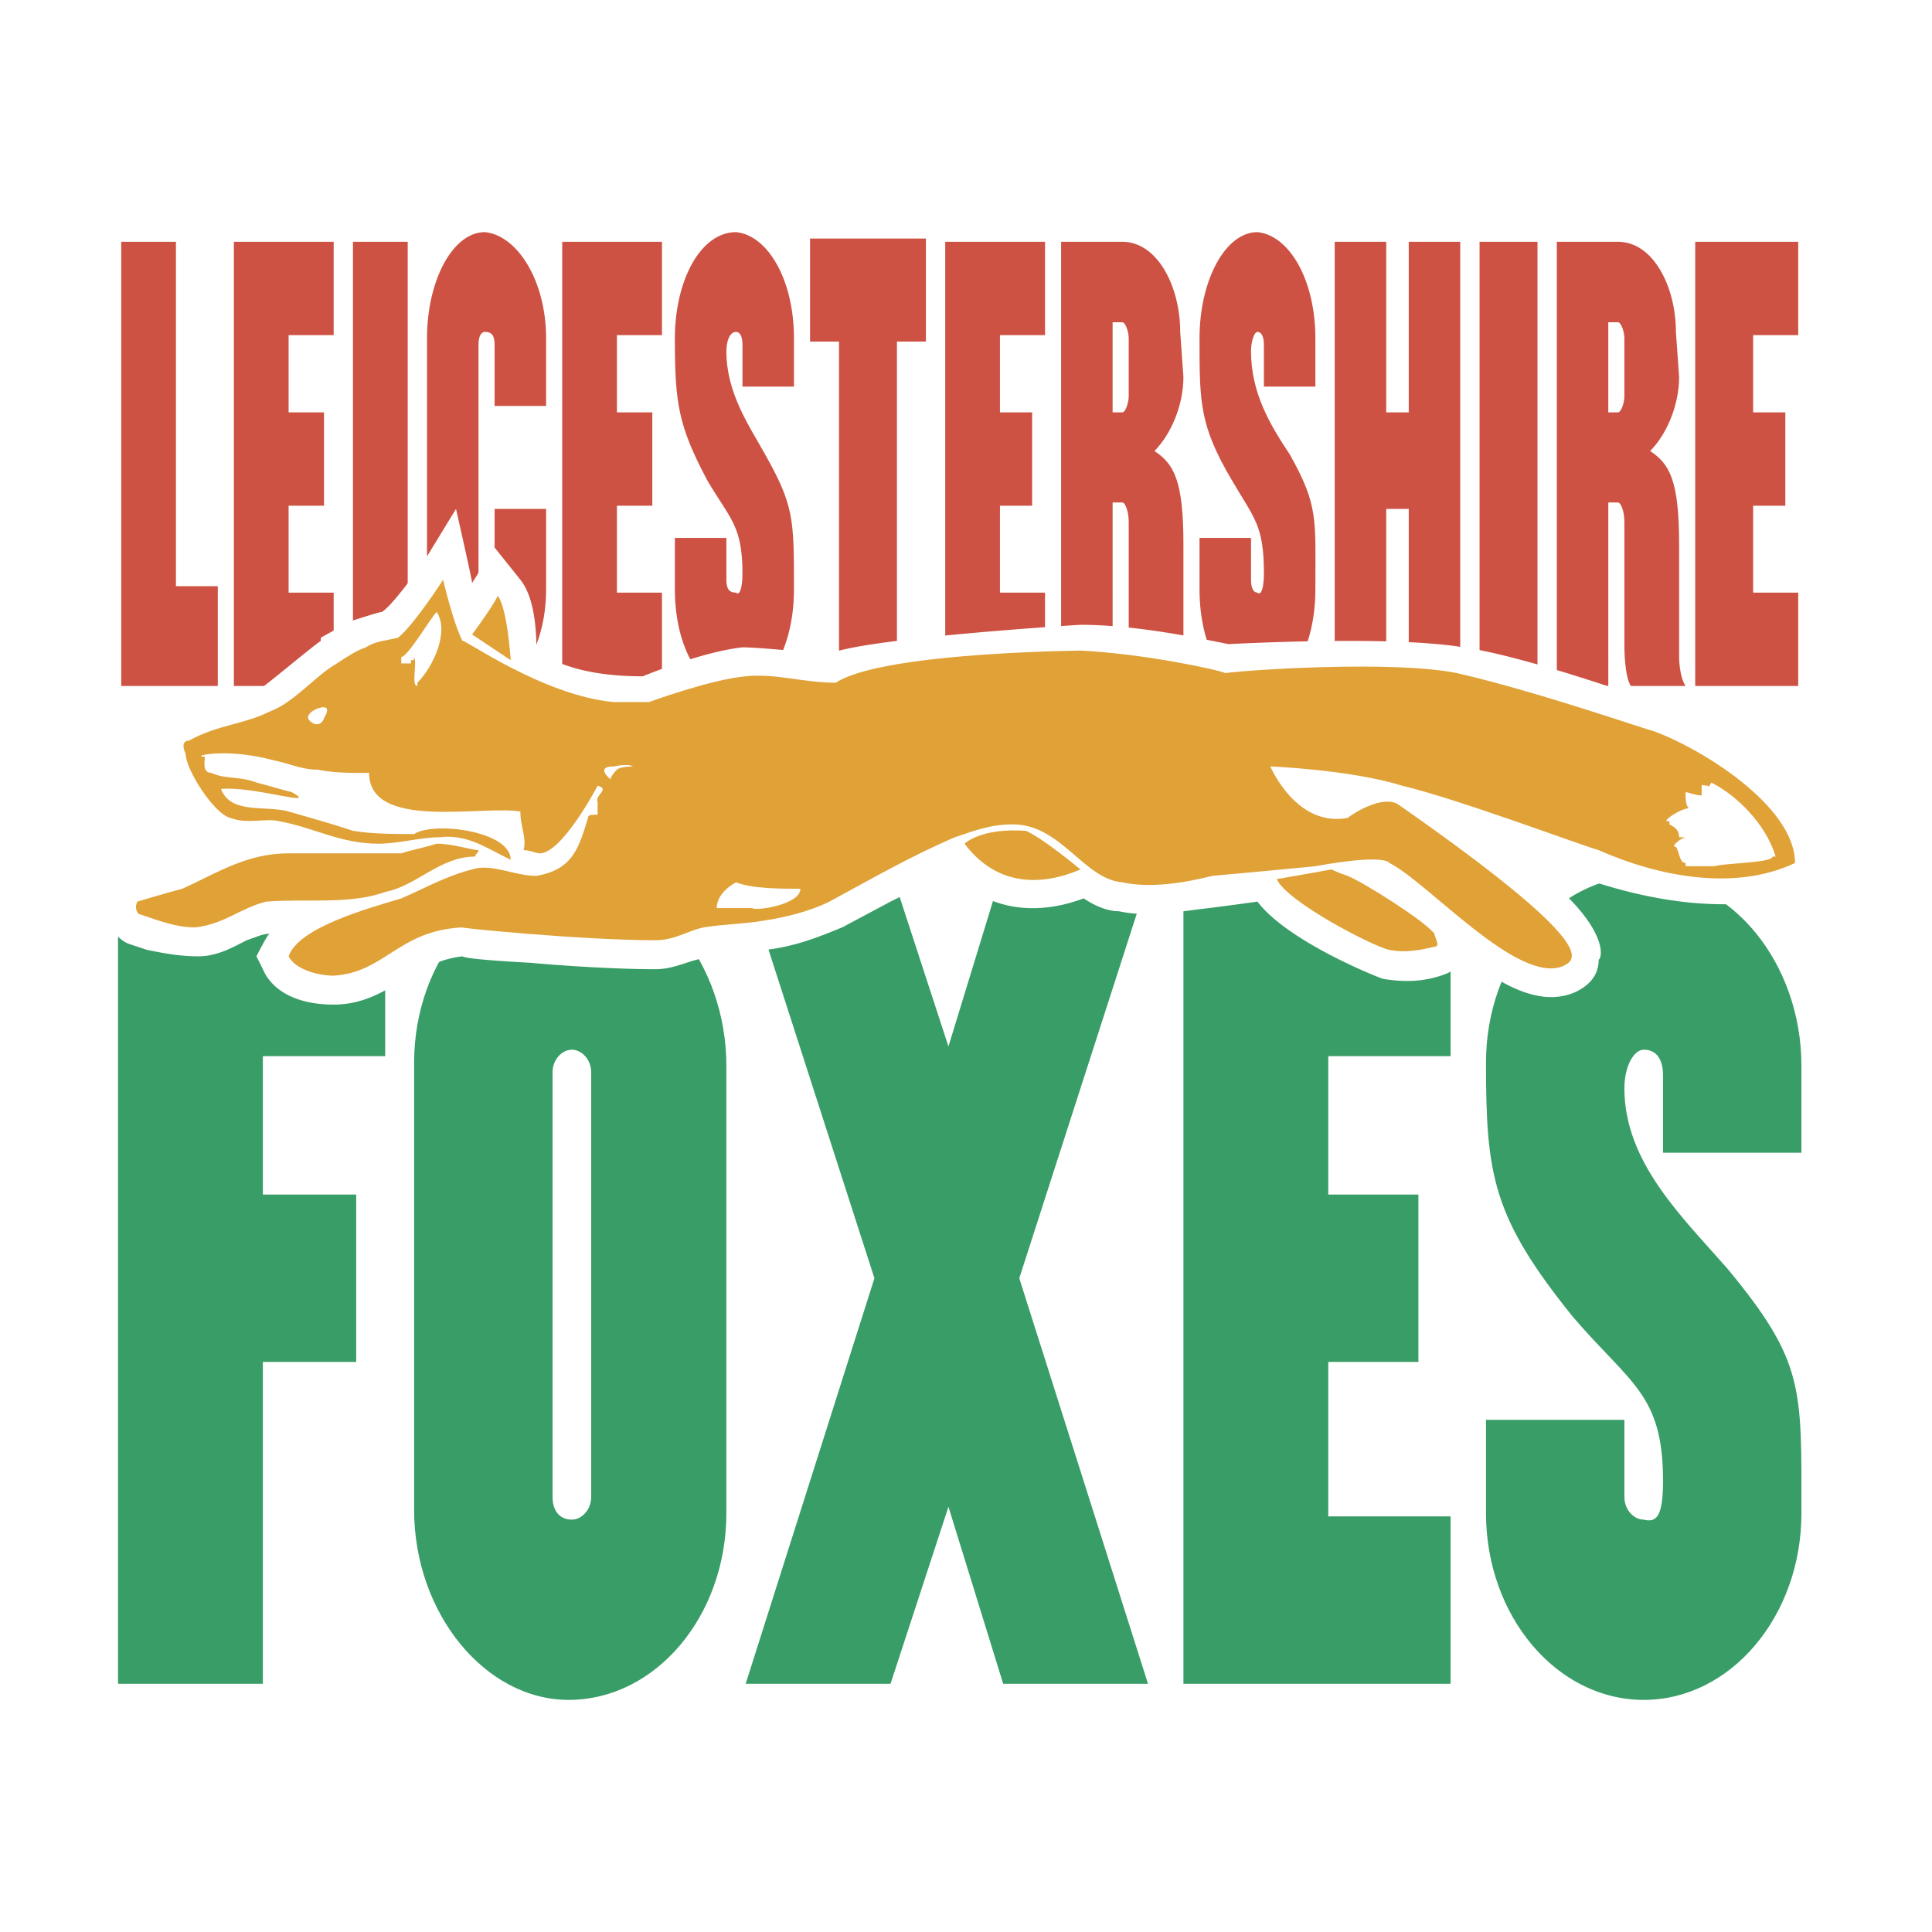 <svg xmlns="http://www.w3.org/2000/svg" width="2500" height="2500" viewBox="0 0 192.756 192.756"><g fill-rule="evenodd" clip-rule="evenodd"><path fill="#fff" d="M0 0h192.756v192.756H0V0z"/><path fill="#389d66" d="M38.429 105.371H26.225v13.809h9.314v16.699h-9.314v32.113h-14.45V88.671h26.654v16.7zM72.469 106.012v44.959c0 10.277-7.065 18.627-15.736 18.627-8.349 0-15.415-8.67-15.415-18.947v-44.639c0-10.276 7.065-18.625 15.736-18.625 8.35 0 15.415 8.67 15.415 18.948v-.323zm-13.487 43.353v-42.389c0-1.285-.964-2.248-1.927-2.248s-1.927.963-1.927 2.248v42.389c0 1.285.642 2.248 1.927 2.248.963 0 1.927-.963 1.927-2.248zM114.537 167.992h-14.449l-5.461-17.662-5.78 17.662H74.396l12.846-40.463-12.525-38.858H89.49l5.137 15.735 4.818-15.735h14.772l-12.524 38.858 12.844 40.463zM144.725 105.371h-12.204v13.809h8.993v16.699h-8.993v15.414h12.204v16.699H118.07V88.671h26.655v16.7zM165.92 147.76c0-8.67-3.211-9.635-8.992-16.377-8.027-9.955-8.67-14.131-8.67-25.371 0-10.276 7.064-18.625 15.734-18.625 8.672 0 15.736 8.67 15.736 18.948v8.67H165.92v-7.707c0-1.605-.643-2.568-1.928-2.568-.963 0-1.926 1.605-1.926 3.854 0 7.385 5.779 12.846 10.275 17.982 7.707 9.314 7.387 11.883 7.387 24.406 0 10.277-7.064 18.627-15.736 18.627-8.67 0-15.734-8.35-15.734-18.627v-9.312h13.809v7.707c0 1.285.963 2.248 1.926 2.248 1.284.321 1.927-.322 1.927-3.855z"/><path d="M11.454 68.439h5.78-5.78zm6.101-9.955h4.174v9.955h-9.634V24.123h5.459v34.361h.001zM33.291 33.435h-4.497v7.708h3.533v9.313h-3.533v8.67h4.497v9.313h-9.956V24.123h9.956v9.312zM35.217 24.123h5.46v44.316h-5.46V24.123zM49.347 50.777h5.139v8.028c0 5.781-2.891 10.277-6.102 10.277-3.211 0-5.781-4.496-5.781-10.277V33.757c0-5.78 2.569-10.598 5.781-10.598 3.211.321 6.102 4.817 6.102 10.598V40.5h-5.139v-6.102c0-.964-.321-1.285-.963-1.285-.321 0-.643.321-.643 1.285v23.443c0 .963.321 1.285.643 1.285.642 0 .963-.321.963-1.285v-7.064zM66.046 33.435h-4.495v7.708h3.532v9.313h-3.532v8.67h4.495v9.313h-9.955V24.123h9.955v9.312zM74.075 57.2c0-4.817-1.284-5.459-3.532-9.313-2.89-5.459-3.211-7.708-3.211-14.13 0-5.78 2.569-10.598 6.102-10.598 3.211.321 5.781 4.817 5.781 10.598v4.817h-5.139v-4.175c0-.964-.321-1.285-.642-1.285-.642 0-.963.964-.963 1.927 0 4.175 2.248 7.386 3.854 10.277 2.89 5.138 2.89 6.423 2.89 13.487 0 5.781-2.569 10.277-5.781 10.277-3.533 0-6.102-4.496-6.102-10.277v-5.138h5.138v4.175c0 .963.321 1.285.963 1.285.321.321.642-.322.642-1.927zM92.379 23.801v10.277H89.49v34.361h-5.781V34.078h-2.89V23.801h11.56zM104.262 33.435h-4.496v7.708h3.211v9.313h-3.211v8.67h4.496v9.313h-9.956V24.123h9.956v9.312zM112.611 39.537c0 .643-.32 1.606-.643 1.606h-.963v-8.992h.963c.322 0 .643.963.643 1.606v5.78zm6.102 28.902c-.643-.963-.643-2.89-.643-2.89v-11.24c0-6.423-.963-8.029-2.891-9.313 1.605-1.605 2.891-4.496 2.891-7.386l-.32-4.496c0-4.496-2.248-8.992-5.781-8.992h-6.102v44.316h5.139V50.134h.963c.322 0 .643.964.643 1.927v12.525s0 2.89.643 3.853h5.458zM126.1 57.2c0-4.817-.965-5.459-3.211-9.313-3.213-5.459-3.213-7.708-3.213-14.13 0-5.78 2.57-10.598 5.781-10.598 3.211.321 5.779 4.817 5.779 10.598v4.817H126.1v-4.175c0-.964-.322-1.285-.643-1.285-.322 0-.643.964-.643 1.927 0 4.175 1.926 7.386 3.854 10.277 2.891 5.138 2.568 6.423 2.568 13.487 0 5.781-2.568 10.277-5.779 10.277s-5.781-4.496-5.781-10.277v-5.138h5.139v4.175c0 .963.32 1.285.643 1.285.319.321.642-.322.642-1.927zM140.551 24.123h5.137v44.316h-5.137V50.777h-2.248v17.662h-5.139V24.123h5.139v17.02h2.248v-17.02zM147.615 24.123h5.781v44.316h-5.781V24.123zM162.066 39.537c0 .643-.322 1.606-.643 1.606h-.963v-8.992h.963c.32 0 .643.963.643 1.606v5.78zm6.102 28.902c-.643-.963-.643-2.89-.643-2.89v-11.24c0-6.423-.963-8.029-2.891-9.313 1.605-1.605 2.891-4.496 2.891-7.386l-.32-4.496c0-4.496-2.248-8.992-5.781-8.992h-6.102v44.316h5.139V50.134h.963c.32 0 .643.964.643 1.927v12.525s0 2.89.643 3.853h5.458zM179.408 33.435h-4.496v7.708h3.211v9.313h-3.211v8.67h4.496v9.313h-10.277V24.123h10.277v9.312z" fill="#cd5243"/><path d="M165.92 70.366s-13.166-4.817-19.91-5.78c-5.781-.964-17.02-.643-23.443-.322-3.211-.642-9.312-1.927-14.771-1.927 0 0-21.196 1.285-25.049 2.89-.963 0-6.744-.642-8.671-.642-2.89.32-6.744 1.605-9.955 2.89-2.89 0-7.386-.321-10.598-2.569 0-2.569-.321-5.459-1.605-7.065l-2.569-3.211-2.248 3.532c0-.321-1.605-7.386-1.605-7.386l-3.532 5.78c-1.285 1.606-2.89 3.854-3.854 4.496-.321 0-3.212.963-3.212.963l-2.89 1.606v.321c-.963.643-5.139 4.174-6.102 4.817-.963.321-1.926.321-2.89.642-1.606.321-3.533.963-5.459 1.927-.643.321-.964.642-1.285.963-.642.642-.642 2.89-.642 3.211.321 2.248 2.89 7.065 5.78 8.671-.643.321-4.175 1.927-4.175 1.927l-5.459 1.605s-.964 2.569-.964 2.891c-.321 2.568 1.927 3.532 1.927 3.532l1.927.642c1.606.321 3.212.642 5.138.642 1.927 0 3.533-.963 4.817-1.605.963-.321 1.605-.643 2.248-.643-.32.321-1.284 2.248-1.284 2.248l.642 1.285c.964 2.248 3.533 3.533 7.065 3.533 3.211 0 5.459-1.605 7.065-2.57 1.927-.963 3.211-1.926 5.781-2.248.321.321 6.744.642 6.744.642 3.532.321 8.67.643 12.524.643 1.606 0 2.89-.643 4.175-.963 0 0 .963-.321 1.285-.321.321 0 5.459-.642 5.459-.642 3.211-.321 6.101-1.606 7.707-2.248l4.817-2.569c1.927-.964 3.854-1.927 6.102-2.891 3.211 3.533 8.028 4.496 13.167 2.569.963.643 2.248 1.285 3.533 1.285 2.889.642 6.102 0 8.99-.321 0 0 2.57-.321 4.818-.643 2.891 3.854 11.561 7.386 12.523 7.707 1.928.322 3.854.322 5.781-.32.963-.32 1.605-.643 1.926-1.606l.322-.321c3.854 2.89 7.707 5.138 11.24 3.533 1.926-.963 2.248-2.248 2.248-3.211.32 0 1.605-3.854-9.314-11.24a360.59 360.59 0 0 0 8.029 3.211c16.057 5.459 23.764.321 23.764.321V86.1c-.001-8.027-11.884-14.128-16.058-15.734z" fill="#fff"/><path d="M96.233 84.175c2.89 3.854 7.065 4.496 11.562 2.569 0 0-3.854-3.211-5.459-3.854-4.496-.32-6.103 1.285-6.103 1.285zM47.42 85.46c0-.322.321-.322.321-.643-.643 0-2.569-.642-4.175-.642-.963.321-2.569.642-3.532.963h-11.24c-4.174 0-7.065 1.927-10.597 3.533-1.285.321-4.496 1.285-4.496 1.285-.321.643 0 1.285.321 1.285 1.927.642 3.533 1.285 5.459 1.285 2.89-.321 4.496-1.927 7.065-2.569 3.853-.321 8.349.321 11.881-.964 3.213-.643 5.461-3.533 8.993-3.533zM49.668 59.448c-.643 1.284-2.569 3.854-2.569 3.854l3.854 2.569c0-.001-.321-5.139-1.285-6.423zM134.449 87.386s-.965-.321-1.605-.642c0 0-3.533.642-5.461.963.965 2.248 9.635 6.744 11.24 7.065 1.605.321 3.211 0 4.496-.321.643 0 0-.964 0-1.285-.963-1.284-7.064-5.137-8.67-5.78z" fill="#e0a137"/><path d="M164.957 72.935c-.322 0-11.24-3.853-19.59-5.78-6.422-1.285-20.873-.321-23.121 0-.643-.321-8.029-1.927-14.451-2.248 2.248 0-19.59 0-24.407 3.211-3.211 0-6.102-.963-8.992-.642-3.532.32-9.634 2.569-9.634 2.569H61.23c-7.065-.642-15.093-6.422-15.093-6.101-.963-1.927-1.927-6.102-1.927-6.102s-2.891 4.496-4.496 5.781c-1.285.321-2.249.321-3.212.964-.963.32-1.926.963-2.89 1.605-2.248 1.285-4.175 3.854-6.744 4.817-2.569 1.285-5.138 1.285-8.028 2.89-.642 0-.642.642-.321 1.285 0 1.606 2.89 6.102 4.496 6.423 1.605.643 3.533 0 4.816.321 3.533.643 6.102 2.248 9.956 2.248 1.927 0 4.175-.643 6.102-.643 2.569-.321 4.496.963 6.422 1.927l.643.321c0-2.891-7.708-3.854-9.634-2.569-1.927 0-4.174 0-6.102-.322-1.927-.642-4.174-1.284-6.423-1.927-2.247-.642-5.78.321-6.744-2.248 3.211-.321 9.956 1.926 7.065.321-1.285-.321-2.248-.642-3.532-.963-1.605-.642-3.211-.321-4.496-.963-.963 0-.642-1.284-.642-1.605-1.606 0 1.927-.964 6.744.321 1.605.321 2.891.963 4.496.963 1.605.321 3.211.321 4.496.321h.643c0 5.78 11.24 3.211 15.093 3.854 0 1.606.643 2.569.321 3.854.643 0 1.284.321 1.605.321 2.248 0 5.781-6.744 5.781-6.744 1.285.321-.321.963 0 1.606v1.284c-.642 0-.963 0-.963.321-.964 3.211-1.606 5.138-5.139 5.78-2.248 0-4.496-1.284-6.423-.642-2.569.642-4.817 1.927-7.064 2.89-3.211.964-10.276 2.891-11.24 5.78.643 1.285 2.891 1.927 4.496 1.927 5.138-.32 6.423-4.496 12.846-4.817-.963 0 11.882 1.284 19.268 1.284 1.927 0 3.211-.963 4.817-1.284 1.927-.321 3.854-.321 5.78-.643 2.248-.321 4.817-.963 6.744-1.927 4.175-2.248 8.028-4.496 12.524-6.423 1.927-.643 3.533-1.284 5.781-1.284 4.816 0 7.064 5.459 10.918 5.78 2.891.642 6.424 0 8.992-.643 3.533-.321 7.064-.642 10.275-.963 7.066-1.285 7.387-.321 7.387-.321 3.854 1.927 12.846 12.203 17.342 10.276 1.285-.642 3.854-1.926-16.379-16.057-1.283-.963-3.854.321-5.137 1.285-5.139.964-7.709-5.138-7.709-5.138s8.029.321 13.168 1.927c5.459 1.285 18.305 6.102 19.59 6.423 5.779 2.569 13.486 4.174 19.588 1.285-.001-5.78-9.634-11.56-14.13-13.166zm-132.63-1.284c-.321.963-1.284.642-1.605 0 0-.643.963-.963.963-.963s1.606-.643.642.963zm9.313-3.533v.321c-.643 0 0-2.248-.321-2.89 0 .321 0 .321-.321.321v.321h-.963v-.642c.642 0 2.89-3.854 3.532-4.496 1.284 1.927-.321 5.46-1.927 7.065zm19.911 8.671c-.642.642-.642.963-.642.963s-1.606-1.285.321-1.285c1.605-.321 1.927 0 1.927 0s-1.285.001-1.606.322zm13.488 13.809h-3.533c0-1.606 1.927-2.569 1.927-2.569 1.606.642 4.496.642 6.423.642-.001 1.606-4.497 2.248-4.817 1.927zm96.02-4.175h-2.891v-.321c-.643 0-.643-1.285-.963-1.606-.643 0 .641-.963.963-.963h-.643c0-.643-.32-.963-.963-1.284v-.321h-.322c0-.321 1.605-1.285 2.248-1.285-.32-.321-.32-.963-.32-1.605.32 0 .963.321 1.605.321v-.642c0-.643 0-.321.643-.321 0 .321.32-.321.32-.321 2.57 1.285 5.459 4.175 6.424 7.387h-.322c0 .64-4.817.64-5.779.961z" fill="#e0a137"/></g></svg>